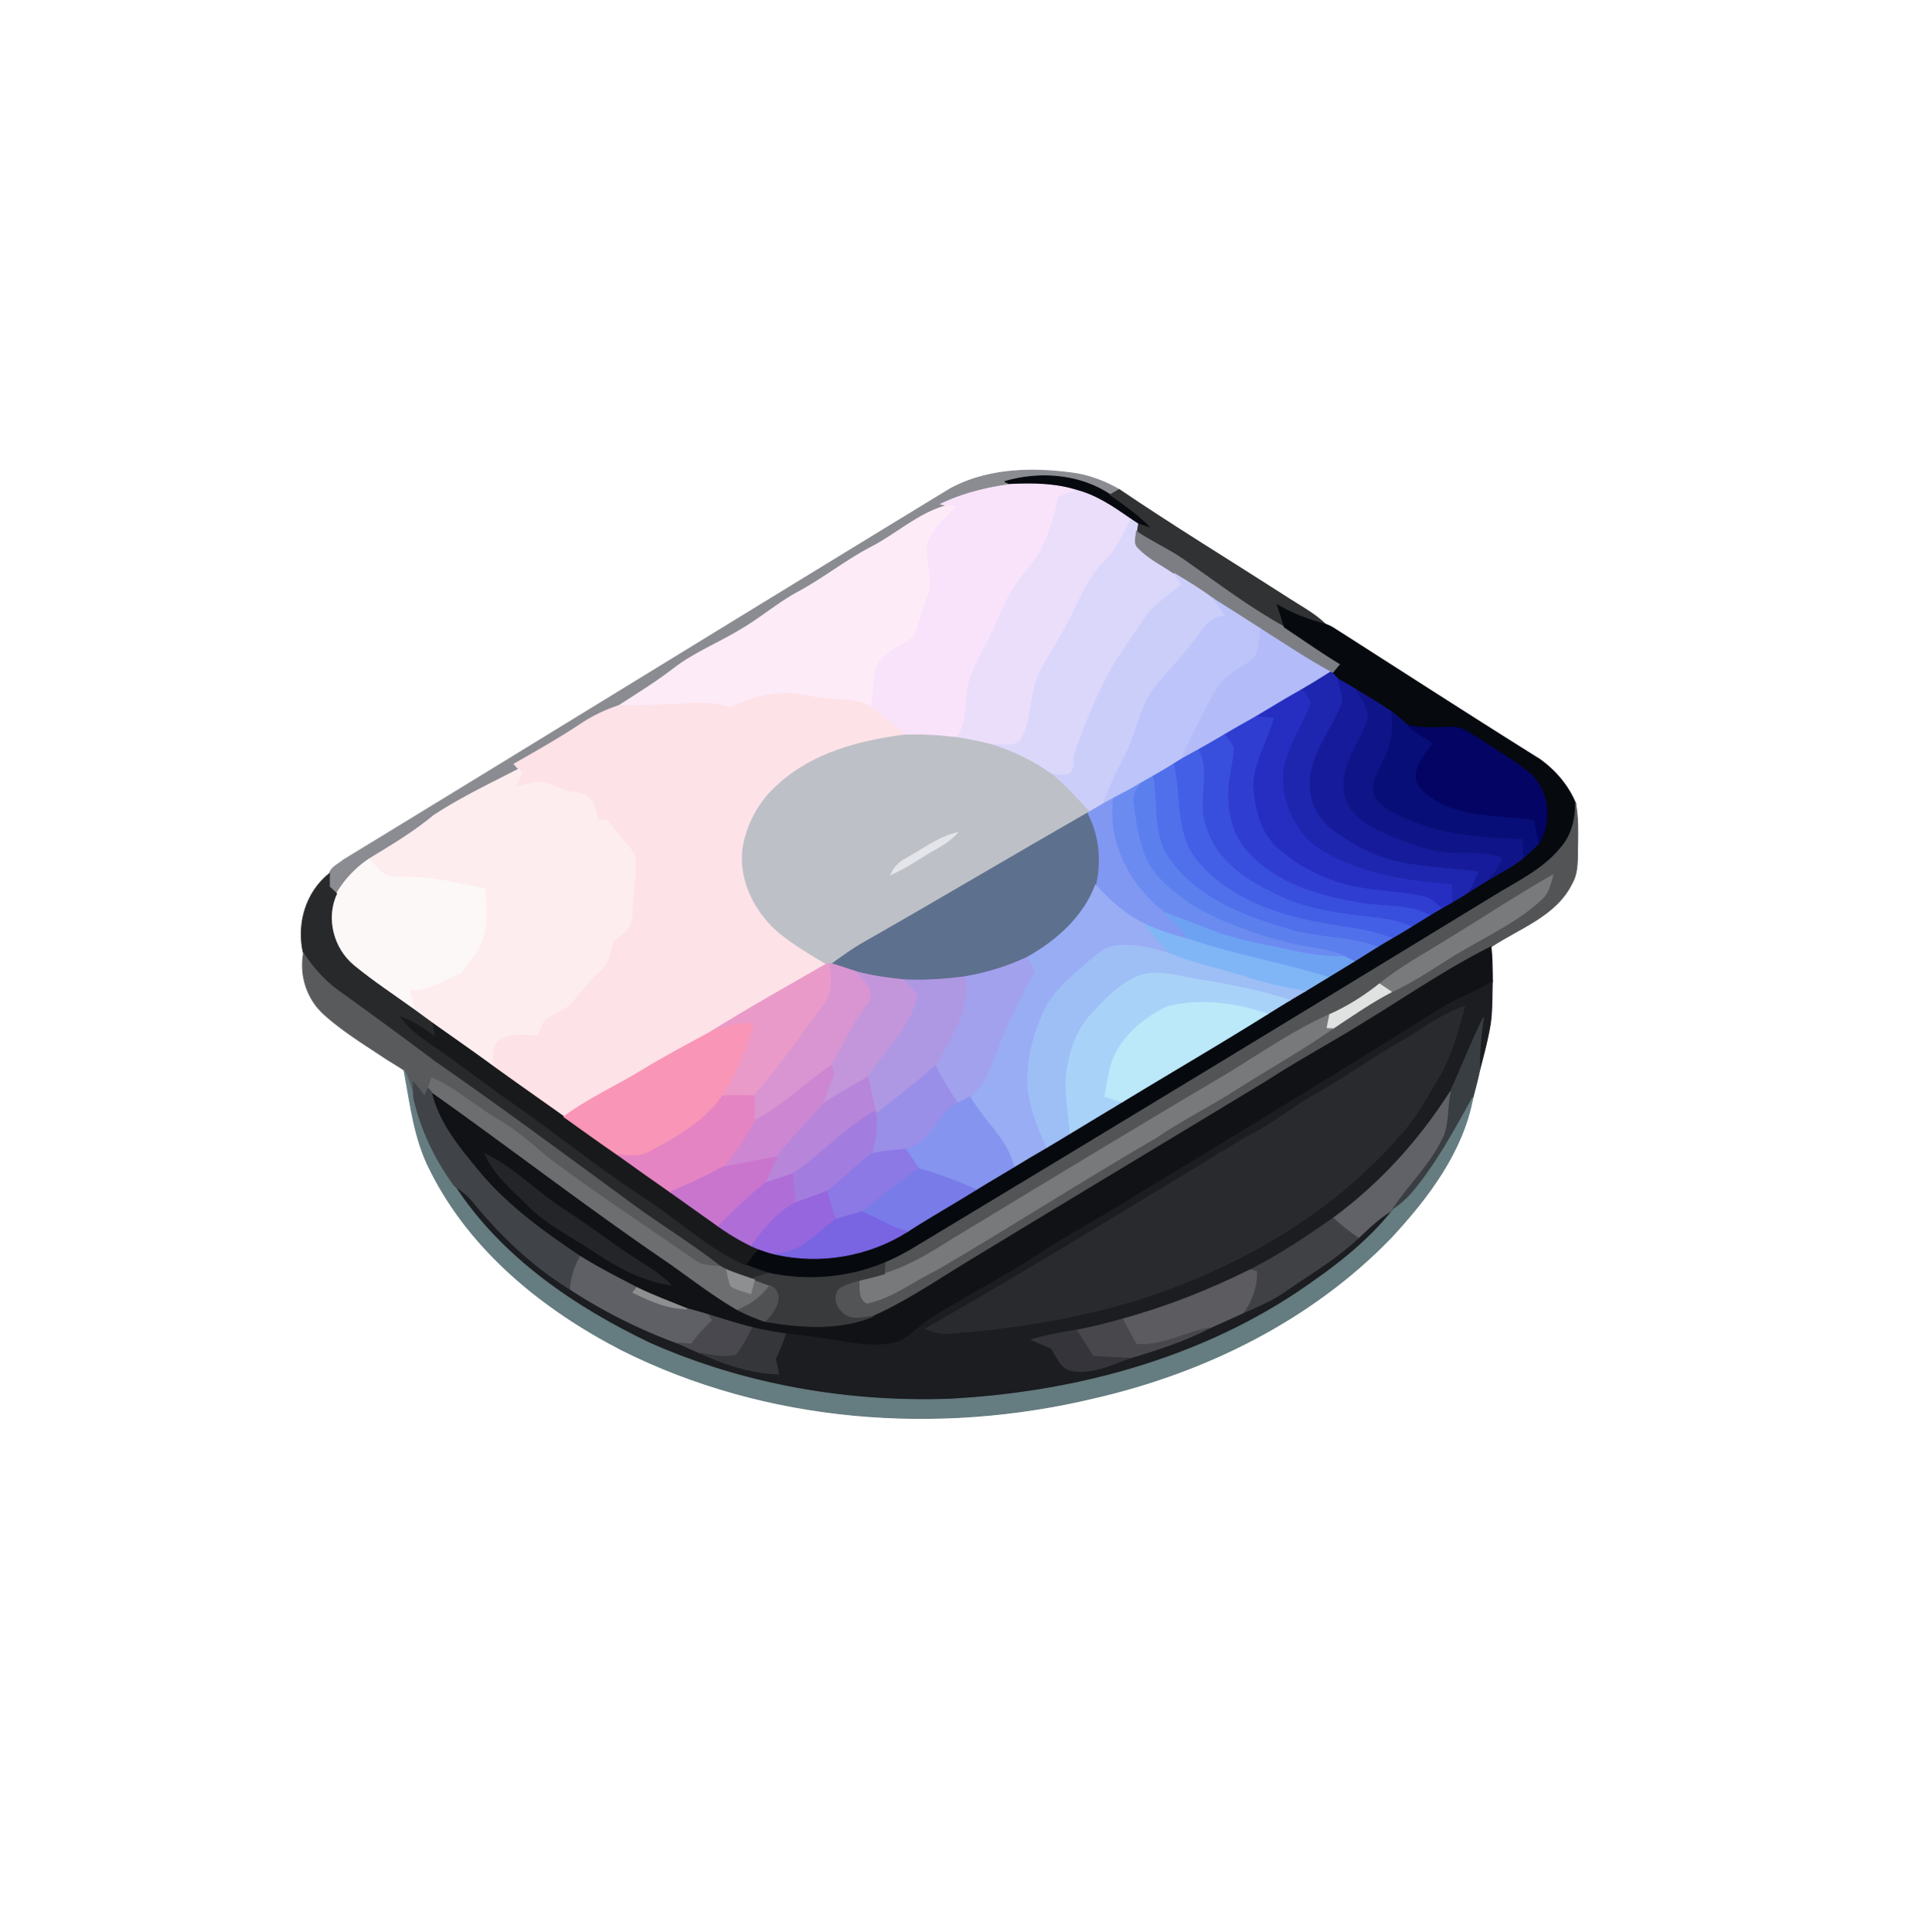 <svg xmlns="http://www.w3.org/2000/svg" width="683" height="684" fill="none" viewBox="0 0 683 684"><path fill="#8A8C91" stroke="#8A8C91" stroke-width=".333" d="M336.466 173.062c13.12-7.08 28.613-7.52 43.08-5.574 5.92.774 11.56 2.92 16.733 5.867-.8.453-2.413 1.373-3.213 1.84-10.827-7.24-24.987-8.293-37.293-4.667.546.254 1.613.747 2.146 1-8.52 1.174-16.973 3.214-24.773 6.96.52.12 1.56.374 2.067.507-10.187 2.813-17.947 10.32-27.227 15.013-8.88 4.68-16.733 11.04-25.6 15.747-7.293 3.973-13.547 9.533-20.773 13.6-7.574 4.547-15.907 7.88-22.947 13.307-6.227 4.813-12.933 8.946-19.533 13.2a55.661 55.661 0 0 0-13.854 6.773c-7.546 4.987-15.426 9.44-23.28 13.92.427.44 1.254 1.333 1.68 1.773-10.186 5.254-20.626 10.2-30.213 16.52-7.053 5.88-14.96 10.56-22.773 15.334-4.694 3.16-8.667 7.333-11.507 12.24a145.157 145.157 0 0 0-2.573-2.414c0-1.56-.014-3.12.04-4.666.533-2.254 3.213-3.32 4.853-4.76 71.707-43.734 143.227-87.814 214.96-131.52Z"/><path fill="#06090E" stroke="#06090E" stroke-width=".333" d="M355.773 170.527c12.307-3.626 26.467-2.573 37.294 4.667 5.24 3.613 10.453 7.333 14.866 11.96-1.72-.533-3.44-1.08-5.12-1.68a252.132 252.132 0 0 0-2.44-1.627c-6.013-4.16-12.173-8.453-19.373-10.266-7.467-2.334-15.347-2.387-23.08-2.054-.533-.253-1.6-.746-2.147-1Z"/><path fill="#F9E3FB" stroke="#F9E3FB" stroke-width=".333" d="M357.921 171.523c7.733-.333 15.613-.28 23.08 2.054-2 .88-4.04 1.626-6.107 2.306-1.413 6.12-3.12 12.2-5.8 17.894-2.173 4.626-5.893 8.24-8.813 12.386-4.72 6.494-7.014 14.307-10.774 21.32-3.36 6.347-7.053 12.88-7.333 20.24-.16 4.694-.573 9.534-3.44 13.454-6.12-.747-12.307-1.094-18.467-.894-3.8-3.706-7.946-7.04-12.24-10.16 1.12-4.293.8-8.8 1.747-13.106 1.973-6.294 9.027-7.947 13.56-11.814 1.933-4.493 2.947-9.32 4.747-13.88 2.653-6.386-1.187-13.226.306-19.76 2.04-4.92 6.267-8.44 9.827-12.253-.747-.08-2.24-.24-3-.32a96.032 96.032 0 0 0-2.067-.507c7.8-3.746 16.254-5.786 24.774-6.96Z"/><path fill="#EBDEFB" stroke="#EBDEFB" stroke-width=".333" d="M380.999 173.578c7.2 1.813 13.36 6.107 19.373 10.267-2.453 5.2-4.92 10.533-9.04 14.653-7.093 6.973-10.066 16.68-14.893 25.12-3.667 7.04-9.08 13.4-10.493 21.413-1.507 5.92-1.227 12.707-5.08 17.747-3.187 1.68-6.96.96-10.387.747-3.893-.92-7.787-1.814-11.747-2.347 2.867-3.92 3.28-8.76 3.44-13.453.28-7.36 3.974-13.894 7.334-20.24 3.76-7.014 6.053-14.827 10.773-21.32 2.92-4.147 6.64-7.76 8.813-12.387 2.68-5.693 4.387-11.773 5.8-17.893 2.067-.68 4.107-1.427 6.107-2.307Z"/><path fill="#313233" stroke="#313233" stroke-width=".333" d="M393.066 175.192c.8-.467 2.414-1.387 3.214-1.84 19.213 13.013 39.04 25.106 58.573 37.653 4.88 3.253 10.213 5.92 14.48 10.027-5.973-1.507-11.747-3.72-17.053-6.854.853 2.6 1.68 5.214 2.466 7.854-12.44-6.84-23.72-15.48-35.333-23.6-5.413-3.84-11.56-6.494-17.04-10.227.107-.693.333-2.053.44-2.733 1.68.6 3.4 1.146 5.12 1.68-4.413-4.627-9.627-8.347-14.867-11.96Z"/><path fill="#FDEBF8" stroke="#FDEBF8" stroke-width=".333" d="M335.213 178.992c.76.08 2.253.24 3 .32-3.56 3.814-7.787 7.334-9.827 12.254-1.493 6.533 2.347 13.373-.307 19.76-1.8 4.56-2.813 9.386-4.746 13.88-4.534 3.866-11.587 5.52-13.56 11.813-.947 4.307-.627 8.813-1.747 13.107-6.72-3.44-14.52-1.734-21.64-3.654-9.44-2.186-19.253-.213-27.733 4.2-3.014-.8-6.054-1.733-9.2-1.706-10.107.24-20.214 1.093-30.32.893 6.6-4.253 13.306-8.387 19.533-13.2 7.04-5.427 15.373-8.76 22.947-13.307 7.226-4.066 13.48-9.626 20.773-13.6 8.867-4.706 16.72-11.066 25.6-15.746 9.28-4.694 17.04-12.2 27.227-15.014Z"/><path fill="#DBD7FA" stroke="#DBD7FA" stroke-width=".333" d="M400.374 183.844c.613.4 1.826 1.213 2.44 1.626-.107.68-.334 2.04-.44 2.734-.067 1.773-1 4 .386 5.506 3.68 4.014 8.734 6.374 13.16 9.454a158.34 158.34 0 0 1 2.467 3.866c-4.92 3.854-10.266 7.454-13.746 12.774-4.707 7.373-10.174 14.32-13.841 22.32-4.28 8.093-7.399 16.72-10.493 25.333-.293 2.307.574 5.627-2.12 6.76-2 .56-4.093.04-6.093-.2-6.574-4.653-13.92-8.16-21.614-10.493 3.427.213 7.2.933 10.387-.747 3.853-5.04 3.573-11.827 5.08-17.747 1.413-8.013 6.827-14.373 10.493-21.413 4.827-8.44 7.8-18.147 14.894-25.12 4.12-4.12 6.586-9.453 9.04-14.653Z"/><path fill="#7C7E84" stroke="#7C7E84" stroke-width=".333" d="M402.759 193.71c-1.386-1.507-.453-3.734-.386-5.507 5.48 3.733 11.626 6.387 17.04 10.227 11.613 8.12 22.893 16.76 35.333 23.6 6.64 4.4 13.16 9 19.973 13.146l-2.813 3.334-.787-.534c-8.546-4.653-16.626-10.106-24.84-15.32-5.506-3.573-11.066-7.08-16.613-10.586-4.4-3.254-9.053-6.12-13.747-8.907-4.426-3.08-9.48-5.44-13.16-9.453Z"/><path fill="#CCCEFA" stroke="#CCCEFA" stroke-width=".333" d="M415.92 203.164c4.694 2.787 9.347 5.653 13.747 8.907 1.547 2 3 4.08 4.493 6.12-6.133-.254-8.826 5.64-12.08 9.746-4.133 5.574-9.306 10.294-13.453 15.84-4.973 6.654-6.04 15.16-9.64 22.494-2.933 6.04-6.2 11.946-8.347 18.346-1.666.947-3.306 1.934-4.96 2.894-4.36-4.654-8.533-9.56-13.586-13.494 2 .24 4.093.76 6.093.2 2.693-1.133 1.827-4.453 2.12-6.76 3.093-8.613 6.213-17.24 10.493-25.333 3.667-8 9.134-14.947 13.84-22.32 3.48-5.32 8.827-8.92 13.747-12.773-.813-1.307-1.627-2.6-2.467-3.867Z"/><path fill="#BDC4F9" stroke="#BDC4F9" stroke-width=".333" d="M429.667 212.07c5.547 3.507 11.107 7.014 16.614 10.587-.427 3.333-.36 6.867-1.84 9.96-2.254 2.44-5.44 3.72-8.08 5.68-4.4 2.867-6.88 7.68-9.134 12.253-2.893 6.054-6.4 11.827-8.72 18.147-1.013.6-2.013 1.227-3 1.853a278.172 278.172 0 0 1-7.413 4.414c-1.52.853-3.04 1.693-4.533 2.586-3.134 1.84-6.36 3.534-9.574 5.227-1.12.6-2.24 1.213-3.346 1.84 2.146-6.4 5.413-12.307 8.346-18.347 3.6-7.333 4.667-15.84 9.64-22.493 4.147-5.547 9.32-10.267 13.454-15.84 3.253-4.107 5.946-10 12.08-9.747-1.494-2.04-2.947-4.12-4.494-6.12Z"/><path fill="#06090E" stroke="#06090E" stroke-width=".333" d="M452.281 214.18c5.307 3.133 11.08 5.346 17.053 6.853 1.12.4 2.2.933 3.214 1.6 24.173 15.427 48.253 31.013 72.573 46.213 5.533 3.947 10.12 9.307 12.733 15.627.04 5.56-1.333 11.253-5.026 15.547-6.28 7.84-15.614 12.173-23.974 17.333-68.76 42-137.613 83.8-206.626 125.36-2.88 1.64-5.827 3.16-8.88 4.44-12.92 5.387-27.374 6.653-41.04 3.707a107.313 107.313 0 0 1-8.347-3c1.453-1.907 2.933-3.8 4.427-5.68 1.973.72 3.986 1.386 6.04 1.88 15.933 3.653 33.146.746 46.933-8.04 7.947-5.16 16.213-9.774 24.24-14.787 4.4-2.733 8.893-5.32 13.32-8.027 3.88-2.386 7.8-4.693 11.747-6.986a528.725 528.725 0 0 0 8.28-4.974c6.12-3.733 12.28-7.4 18.413-11.12 17.093-10.386 34.373-20.453 51.333-31.053 2.667-1.653 5.334-3.333 8.027-4.947 1.787-1.066 3.573-2.12 5.36-3.173 2.693-1.613 5.373-3.253 8.053-4.893 3.067-1.88 6.16-3.747 9.227-5.64 2.76-1.694 5.48-3.427 8.227-5.134a322.352 322.352 0 0 1 5.08-3.026 312.55 312.55 0 0 0 6.96-4.147c2.186-1.333 4.333-2.707 6.506-4.04 1.387-.84 2.787-1.653 4.187-2.467l3.68-2.08c2.173-1.266 4.333-2.573 6.427-3.973 2.16-1.373 4.36-2.693 6.546-4.04 4.227-2.493 8.6-4.773 12.454-7.84a66.456 66.456 0 0 0 5.52-5.253c4.746-7.907 3.426-19.56-4.147-25.28-5.28-4.2-11.2-7.507-16.773-11.28-3.174-1.88-6.334-4.547-10.24-4.36-5.12.12-10.32.6-15.347-.707-1.893-1.533-3.707-3.173-5.627-4.667-4.066-2.826-8.346-5.293-12.56-7.88-2.16-1.36-4.373-2.6-6.586-3.853-.44-.467-1.32-1.413-1.76-1.88l2.813-3.333c-6.813-4.147-13.333-8.747-19.973-13.147a301.333 301.333 0 0 0-2.467-7.853Z"/><path fill="#B3BCF8" stroke="#B3BCF8" stroke-width=".333" d="M446.279 222.656c8.214 5.214 16.294 10.667 24.84 15.32-3.346 2.12-6.72 4.214-10.146 6.187-5.52 3.093-10.907 6.413-16.334 9.653-3.746 2.04-7.426 4.174-11.093 6.334-3.067 1.813-6.12 3.613-9.227 5.32-1.946 1.066-3.893 2.106-5.813 3.226 2.32-6.32 5.827-12.093 8.72-18.146 2.253-4.574 4.733-9.387 9.133-12.254 2.64-1.96 5.827-3.24 8.08-5.68 1.48-3.093 1.414-6.626 1.84-9.96Z"/><path fill="#1E25AF" stroke="#1E25AF" stroke-width=".333" d="m471.121 237.977.786.533c.44.467 1.32 1.413 1.76 1.88.974 3.373 2.6 7.173.774 10.547-4.32 9.773-12.494 19.226-10.147 30.626 1.373 9.627 10.68 14.667 18.413 18.827 12.627 6.747 27.307 6.107 41.094 8.107-1.094 2.373-2.16 4.746-3.374 7.053-2.093 1.4-4.253 2.707-6.426 3.973-.027-2.066-.04-4.12-.054-6.186-16.626-1.427-33.88-3.987-48.08-13.4-8.053-6.174-12.493-16.734-11.72-26.787 1.28-8.853 6.92-16.213 9.867-24.52-1.013-1.493-2.04-2.973-3.04-4.467 3.427-1.973 6.8-4.066 10.147-6.186Z"/><path fill="#161B9B" stroke="#161B9B" stroke-width=".333" d="M473.667 240.391c2.214 1.253 4.427 2.493 6.587 3.853 1.813 3.147 4.573 6.493 4.16 10.307-2.88 8.16-9.08 15.466-8.52 24.573.014 6.72 5.68 11.48 11.187 14.267 6.493 3.213 13.306 5.866 20.346 7.573 8.067 1.947 16.667-.427 24.547 2.533-.746 3.147-2.813 5.72-5 8.014-2.186 1.346-4.387 2.666-6.547 4.04 1.214-2.307 2.28-4.68 3.374-7.054-13.787-2-28.467-1.36-41.094-8.106-7.733-4.16-17.04-9.2-18.413-18.827-2.347-11.4 5.827-20.853 10.147-30.627 1.826-3.373.2-7.173-.774-10.546Z"/><path fill="#262EC2" stroke="#262EC2" stroke-width=".333" d="M444.64 253.817c5.427-3.24 10.814-6.56 16.334-9.653 1 1.493 2.026 2.973 3.04 4.467-2.947 8.306-8.587 15.666-9.867 24.52-.773 10.053 3.667 20.613 11.72 26.786 14.2 9.414 31.453 11.974 48.08 13.4.013 2.067.027 4.12.053 6.187l-3.68 2.08c-2.12-1.853-4.306-3.88-7.226-4.28-9.814-2.027-20.067-1.693-29.64-4.907-8.107-2.626-15.76-6.893-21.974-12.76-5.773-5.72-7.52-14.226-7.933-22.04.36-8.253 5.147-15.4 7.187-23.266-2.04-.2-4.067-.427-6.094-.534Z"/><path fill="#0F1588" stroke="#0F1588" stroke-width=".333" d="M480.253 244.25c4.213 2.587 8.493 5.053 12.56 7.88.72 5.827-.04 11.8-2.907 16.987-1.546 4.173-5.44 8.946-2.76 13.426 3.44 4.534 9.12 6.494 14.2 8.574 12.12 4.666 25.2 5.453 38.04 5.88 0 2.226.027 4.453.04 6.68-3.853 3.066-8.226 5.346-12.453 7.84 2.187-2.294 4.253-4.867 5-8.014-7.88-2.96-16.48-.586-24.547-2.533-7.04-1.707-13.853-4.36-20.346-7.573-5.507-2.787-11.174-7.547-11.187-14.267-.56-9.107 5.64-16.413 8.52-24.573.413-3.814-2.347-7.16-4.16-10.307Z"/><path fill="#FDE2E7" stroke="#FDE2E7" stroke-width=".333" d="M258.654 250.674c8.48-4.413 18.293-6.386 27.733-4.2 7.12 1.92 14.92.214 21.64 3.654 4.293 3.12 8.44 6.453 12.24 10.16-15.827 2-32.347 6.346-44.453 17.32-6.814 5.826-11.454 14.16-12.774 23.026-1.413 11.507 4.654 22.907 13.414 30.054 5.08 4.013 10.653 7.346 16.226 10.626-13.733 7.947-27.626 15.654-41.08 24.08-8.026 4.374-16.12 8.614-23.92 13.387-9.24 5.72-19.28 10.12-28.013 16.653-8.467-6.053-17.013-11.986-25.427-18.093.294-3.133-.426-7.213 2.667-9.187 3.92-2.933 9.093-1.72 13.627-1.733.666-1.827 1.146-3.747 2.2-5.387 3.32-2.4 7.653-3.453 10.226-6.853a100.477 100.477 0 0 1 9.574-10.493c3.013-2.56 3.52-6.654 4.546-10.24 2.747-2.52 6.787-4.747 6.614-9.014.266-7.253 1.813-14.6.96-21.826-2.934-4.2-6.654-7.814-9.52-12.08a279.037 279.037 0 0 0-3.4-.254c-.747-2.653-1.014-5.76-3.267-7.653-1.893-1.987-4.76-2.013-7.293-2.32-4-1.347-7.987-4.107-12.4-3.08-2.094.373-4.147.92-6.2 1.453.746-1.72 1.493-3.44 2.16-5.186l-1.054-1.16c-.426-.44-1.253-1.334-1.68-1.774 7.854-4.48 15.734-8.933 23.28-13.92a55.661 55.661 0 0 1 13.854-6.773c10.106.2 20.213-.653 30.32-.893 3.146-.027 6.186.906 9.2 1.706Z"/><path fill="#080E77" stroke="#080E77" stroke-width=".333" d="M492.812 252.125c1.92 1.493 3.734 3.133 5.627 4.667 2.813 2.4 5.893 4.48 9.067 6.386-3.44 4.427-9.227 11.2-3.934 16.44 10.534 10.147 26.227 8.614 39.64 10.64.56 2.72 1.134 5.44 1.734 8.16a66.147 66.147 0 0 1-5.52 5.254c-.013-2.227-.04-4.454-.04-6.68-12.84-.427-25.92-1.214-38.04-5.88-5.08-2.08-10.76-4.04-14.2-8.574-2.68-4.48 1.213-9.253 2.76-13.426 2.866-5.187 3.626-11.16 2.906-16.987Z"/><path fill="#2F3DD1" stroke="#2F3DD1" stroke-width=".333" d="M433.547 260.154c3.667-2.16 7.347-4.294 11.093-6.334 2.027.107 4.054.334 6.094.534-2.04 7.866-6.827 15.013-7.187 23.266.413 7.814 2.16 16.32 7.933 22.04 6.214 5.867 13.867 10.134 21.974 12.76 9.573 3.214 19.826 2.88 29.64 4.907 2.92.4 5.106 2.427 7.226 4.28-1.4.813-2.8 1.627-4.186 2.467-7.814-4.134-16.947-2.747-25.374-4.454-14.213-2.4-29.346-6.866-39.173-18.053-5.52-5.96-7.227-14.48-6.813-22.373.213-4.867 1.853-9.56 1.906-14.44-.813-1.68-2.04-3.107-3.133-4.6Z"/><path fill="#030463" stroke="#030463" stroke-width=".333" d="M498.439 256.797c5.027 1.307 10.227.827 15.347.707 3.907-.187 7.067 2.48 10.24 4.36 5.573 3.773 11.493 7.08 16.773 11.28 7.574 5.72 8.894 17.373 4.147 25.28-.6-2.72-1.173-5.44-1.733-8.16-13.414-2.027-29.107-.494-39.64-10.64-5.294-5.24.493-12.014 3.933-16.44-3.173-1.907-6.253-3.987-9.067-6.387Z"/><path fill="#BDC0C6" stroke="#BDC0C6" stroke-width=".333" d="M275.814 277.61c12.106-10.973 28.626-15.32 44.453-17.32 6.16-.2 12.347.147 18.467.894 3.96.533 7.853 1.426 11.746 2.346 7.694 2.334 15.04 5.84 21.614 10.494 5.053 3.933 9.226 8.84 13.586 13.493l-.773.453c-26.293 15.054-52.32 30.56-78.653 45.547-4.094 2.28-7.867 5.04-11.667 7.773l-.853.014-1.054.013c-5.573-3.28-11.146-6.613-16.226-10.627-8.76-7.146-14.827-18.546-13.414-30.053 1.32-8.867 5.96-17.2 12.774-23.027Zm45.093 26.347c-2.44 1.227-4.307 3.213-5.48 5.667 5.787-2.414 10.787-6.267 16.28-9.24 2.72-1.467 5.227-3.32 7.36-5.56-6.707 1.56-12.227 5.866-18.16 9.133Z"/><path fill="#384EDC" stroke="#384EDC" stroke-width=".333" d="M424.32 265.476c3.107-1.706 6.16-3.506 9.227-5.32 1.093 1.494 2.32 2.92 3.133 4.6-.053 4.88-1.693 9.574-1.906 14.44-.414 7.894 1.293 16.414 6.813 22.374 9.827 11.186 24.96 15.653 39.173 18.053 8.427 1.707 17.56.32 25.374 4.453-2.174 1.334-4.32 2.707-6.507 4.04-4.267-1.96-8.92-2.76-13.547-3.186-11.653-1.507-23.72-2.614-34.266-8.214-10.747-4.88-21.76-12.4-25-24.44-3.2-8.733 1.813-18.306-2.494-26.8Z"/><path fill="#435FE5" stroke="#435FE5" stroke-width=".333" d="M418.506 268.703c1.92-1.12 3.867-2.16 5.813-3.226 4.307 8.493-.706 18.066 2.494 26.8 3.24 12.04 14.253 19.56 25 24.44 10.546 5.6 22.613 6.706 34.266 8.213 4.627.427 9.28 1.227 13.547 3.187a308.717 308.717 0 0 1-6.96 4.146c-7.387-3.093-15.44-3.706-23.24-5.133-16.84-2.853-34.427-8.773-45.693-22.333-7.8-9.694-5.627-22.84-8.227-34.24.987-.627 1.987-1.254 3-1.854Z"/><path fill="#506FEA" stroke="#506FEA" stroke-width=".333" d="M408.094 274.968a280.842 280.842 0 0 0 7.413-4.413c2.6 11.4.427 24.546 8.227 34.24 11.266 13.56 28.853 19.48 45.693 22.333 7.8 1.427 15.853 2.04 23.24 5.133-1.707 1-3.4 2-5.08 3.027-9.973-3.693-20.88-3-31-6.133-15.653-4.427-32.253-10.8-42.187-24.4-6.6-8.547-4.4-19.84-6.306-29.787Z"/><path fill="#FDEDEE" stroke="#FDEDEE" stroke-width=".333" d="M153.467 288.848c9.586-6.32 20.026-11.267 30.213-16.52l1.053 1.16c-.666 1.747-1.413 3.467-2.16 5.187 2.054-.534 4.107-1.08 6.2-1.454 4.414-1.026 8.4 1.734 12.4 3.08 2.534.307 5.4.334 7.294 2.32 2.253 1.894 2.52 5 3.266 7.654 1.134.08 2.267.16 3.4.253 2.867 4.267 6.587 7.88 9.52 12.08.854 7.227-.693 14.573-.96 21.827.174 4.266-3.866 6.493-6.613 9.013-1.027 3.587-1.533 7.68-4.547 10.24a100.569 100.569 0 0 0-9.573 10.493c-2.573 3.4-6.907 4.454-10.227 6.854-1.053 1.64-1.533 3.56-2.2 5.386-4.533.014-9.706-1.2-13.626 1.734-3.094 1.973-2.374 6.053-2.667 9.186-6.893-5.066-13.92-9.933-20.88-14.88-2.253-1.626-4.48-3.306-6.733-4.92a214.324 214.324 0 0 0-1.84-7.213c6.706.693 12.266-3.453 18.186-5.8 3.334-4.307 7.08-8.613 8.427-14.027 1.187-5.2.573-10.586.253-15.853-8.253-1.387-16.413-3.68-24.826-3.88-3.4-.227-6.867.027-10.187-.827-2.52-1.24-4.053-3.786-5.947-5.76 7.814-4.773 15.72-9.453 22.774-15.333Z"/><path fill="#5B80EE" stroke="#5B80EE" stroke-width=".333" d="M403.559 277.555c1.494-.893 3.014-1.733 4.534-2.586 1.906 9.946-.294 21.24 6.306 29.786 9.933 13.6 26.534 19.974 42.187 24.4 10.12 3.134 21.027 2.44 31 6.134-2.747 1.706-5.467 3.44-8.227 5.133a304.74 304.74 0 0 0-2.973-1.573c-4.373-2.147-9.267-2.747-14-3.574-9.147-1.546-17.96-4.56-26.56-7.92-9.654-3.72-18.867-9.133-25.893-16.813-6.387-7.053-7.427-16.947-8.747-25.947-.64-2.666.707-5.08 2.373-7.04Z"/><path fill="#6C8BF1" stroke="#6C8BF1" stroke-width=".333" d="M393.987 282.781c3.213-1.693 6.44-3.386 9.573-5.226-1.666 1.96-3.013 4.373-2.373 7.04 1.32 9 2.36 18.893 8.747 25.946 7.026 7.68 16.24 13.094 25.893 16.814 8.6 3.36 17.413 6.373 26.56 7.92 4.733.826 9.627 1.426 14 3.573-6.08-.107-12.16-.627-18.093-1.987-10-2.24-20.24-3.733-29.8-7.546-5.467-2.2-11-4.2-16.48-6.307-12.04-9.413-20.214-24.68-18.027-40.227Z"/><path fill="#8098F2" stroke="#8098F2" stroke-width=".333" d="M390.64 284.621c1.106-.626 2.226-1.24 3.346-1.84-2.186 15.547 5.987 30.814 18.027 40.227 3.4 2.973 6.467 6.307 9.373 9.773-5.493-1.466-10.96-3.12-16.08-5.6-6.826-3.146-12.413-8.293-17.4-13.813 1.947-8.533 1.107-17.6-3-25.4l.774-.453c1.653-.96 3.293-1.947 4.96-2.894Z"/><path fill="#525455" stroke="#525455" stroke-width=".333" d="M557.853 284.477c.893 4.84.826 9.773.72 14.68-.147 4.64.373 9.626-2.08 13.8-5.667 11.44-18.6 15.653-28.587 22.32-15.613 7.786-29.973 17.773-44.867 26.8-11.28 7.04-23.013 13.306-34.16 20.546-34.64 20.987-69.346 41.814-103.96 62.84-11.76 7.014-23.053 14.987-35.613 20.587-3.587.507-8.04 1.8-10.973-1.107-2.534-2.013-3.734-6.12-1.427-8.733 2.227-1.587 4.96-2.173 7.547-2.907.186 2.827-.534 6.547 2.52 8.12 9.053-1.866 16.466-7.946 24.706-11.84 26.014-15.24 51.414-31.52 77.467-46.706 8.8-6.027 18.4-10.747 27.387-16.467 11.68-7.48 23.826-14.227 35.226-22.133 6.827-4.534 13.574-9.24 20.84-13.04 9.107-4.094 17.08-10.12 25.72-15.054 9.44-5.506 19.494-10.28 27.547-17.826 2.507-2.134 3.053-5.52 3.96-8.507-12.76 7.227-24.973 15.387-37.507 22.987-8.066 5.026-16.48 9.573-23.893 15.573-5.507 4.373-11.493 8.16-17.933 10.973-12.12 5.414-23.094 12.96-34.334 19.934-33.213 19.613-66.173 39.64-99.16 59.613-7.533 4.8-15.253 9.48-23.853 12.107.04-.974.147-2.907.2-3.88 3.053-1.28 6-2.8 8.88-4.44 69.013-41.56 137.867-83.36 206.627-125.36 8.36-5.16 17.693-9.494 23.973-17.334 3.693-4.293 5.067-9.986 5.027-15.546Z"/><path fill="#5D708D" stroke="#5D708D" stroke-width=".333" d="M306.253 333.515c26.333-14.986 52.36-30.493 78.653-45.546 4.107 7.8 4.947 16.866 3 25.4-4.253 11.32-13.733 19.72-24.04 25.533-6.987 3.32-14.44 5.6-22.053 6.92-7.227 1.013-14.547 1.467-21.827 1.12-5.653-.627-11.333-1.333-16.813-2.867-2.867-.946-5.707-1.92-8.587-2.786 3.8-2.734 7.573-5.494 11.667-7.774Z"/><path fill="#E3E5EA" stroke="#E3E5EA" stroke-width=".333" d="M320.906 303.954c5.933-3.267 11.453-7.574 18.16-9.134-2.134 2.24-4.64 4.094-7.36 5.56-5.494 2.974-10.494 6.827-16.28 9.24 1.173-2.453 3.04-4.44 5.48-5.666Z"/><path fill="#FDF8F8" stroke="#FDF8F8" stroke-width=".333" d="M119.187 316.42c2.84-4.907 6.814-9.08 11.507-12.24 1.893 1.973 3.427 4.52 5.947 5.76 3.32.853 6.786.6 10.186.826 8.414.2 16.574 2.494 24.827 3.88.32 5.267.933 10.654-.253 15.854-1.347 5.413-5.094 9.72-8.427 14.026-5.92 2.347-11.48 6.494-18.187 5.8a209.082 209.082 0 0 1 1.84 7.214c-7.16-5.16-14.573-10.014-21.386-15.627-7.294-6.027-10.147-16.827-6.054-25.493Z"/><path fill="#27292B" stroke="#27292B" stroke-width=".333" d="M107.48 337.65c-2.48-10.213.76-21.72 9.173-28.306-.053 1.546-.04 3.106-.04 4.666.867.787 1.72 1.6 2.574 2.414-4.094 8.666-1.24 19.466 6.053 25.493 6.813 5.613 14.227 10.467 21.387 15.627 2.253 1.613 4.48 3.293 6.733 4.92.293 1.64.587 3.293.893 4.946-3.72-3.013-7.786-5.573-12.28-7.24 4.52 6.187 11.427 9.747 17.44 14.24 8.254 5.987 16.334 12.214 24.787 17.934 15.027 10.76 29.493 22.28 44.987 32.386 11.626 7.627 21.933 17.467 34.773 23.134 2.733 1.106 5.52 2.12 8.347 3-2.107.573-4.16 1.266-6.227 1.946-2.933-1-5.88-1.986-8.747-3.146-.573-.307-1.706-.907-2.28-1.214-10.613-8.32-22.2-15.253-32.986-23.333-22.6-16.547-45.107-33.253-68.147-49.213-11.173-8.414-22.453-16.667-33.8-24.84-5.08-3.574-9.227-8.267-12.64-13.414Z"/><path fill="#787A7B" stroke="#787A7B" stroke-width=".333" d="M512.319 332.83c12.533-7.6 24.747-15.76 37.507-22.986-.907 2.986-1.454 6.373-3.96 8.506-8.054 7.547-18.107 12.32-27.547 17.827-8.64 4.933-16.613 10.96-25.72 15.053-1.4-.946-2.787-1.893-4.173-2.826 7.413-6 15.826-10.547 23.893-15.574Z"/><path fill="#98ADF3" stroke="#98ADF3" stroke-width=".333" d="M363.867 338.901c10.307-5.814 19.787-14.214 24.04-25.534 4.987 5.52 10.574 10.667 17.4 13.814 2.92 3.746 5.88 7.493 9.387 10.72-6.413-2.134-13.267-3.907-20.067-2.894-3.706.52-6.52 3.2-9.226 5.534-5.827 5.28-12.414 10.226-15.76 17.573-3.6 7.827-5.907 16.427-5.72 25.093.186 8.134 3.453 15.72 6.746 23.014-3.946 2.293-7.866 4.6-11.746 6.986-2.24-9.92-10.707-16.213-15.427-24.8 6.853-5.96 8.413-15.346 12.093-23.213 3.4-7.08 6.574-14.293 10.56-21.08-.76-1.747-1.52-3.48-2.28-5.213Z"/><path fill="#6DA2F3" stroke="#6DA2F3" stroke-width=".333" d="M412.014 323.008c5.48 2.106 11.013 4.106 16.48 6.306 9.56 3.814 19.8 5.307 29.8 7.547 5.933 1.36 12.013 1.88 18.093 1.987.747.386 2.227 1.173 2.973 1.573-3.066 1.893-6.16 3.76-9.226 5.64-16.054-5.147-32.787-7.773-48.747-13.28-2.907-3.467-5.973-6.8-9.373-9.773Z"/><path fill="#80B6F5" stroke="#80B6F5" stroke-width=".333" d="M405.307 327.18c5.12 2.48 10.586 4.133 16.08 5.6 15.96 5.506 32.693 8.133 48.746 13.28-2.68 1.64-5.36 3.28-8.053 4.893-7.08-1.147-14.093-2.667-20.907-4.92-8.773-2.893-17.92-4.587-26.48-8.133-3.506-3.227-6.466-6.974-9.386-10.72Z"/><path fill="#9EBEF6" stroke="#9EBEF6" stroke-width=".333" d="M394.627 335.004c6.8-1.013 13.654.76 20.067 2.893 8.56 3.547 17.707 5.24 26.48 8.134 6.813 2.253 13.827 3.773 20.907 4.92a1029.927 1029.927 0 0 0-5.36 3.173c-9.854-3.08-19.974-5.253-30.16-6.893-7.267-1.067-14.654-3.667-22.027-2.12-7.413 2.373-12.84 8.413-18.013 13.933-4.987 5.24-7.427 12.28-8.627 19.293-1.267 7.627.533 15.28 1.053 22.907a512.233 512.233 0 0 1-8.28 4.973c-3.293-7.293-6.56-14.88-6.746-23.013-.187-8.667 2.12-17.267 5.72-25.093 3.346-7.347 9.933-12.294 15.76-17.574 2.706-2.333 5.52-5.013 9.226-5.533Z"/><path fill="#111215" stroke="#111215" stroke-width=".333" d="M483.04 362.073c14.893-9.026 29.253-19.013 44.867-26.8.44 4.04.453 8.094.493 12.16-5.373 3.907-11.907 5.654-17.44 9.28-35.947 22.414-72.067 44.534-108.32 66.414-11.68 7.586-24.12 13.906-35.747 21.586-11.92 7.84-24.68 14.294-36.773 21.854-4.08 2.506-7.307 6.226-11.587 8.413-6.013 2.12-12.56 1.267-18.733.387-7.2-1.267-14.44-2.28-21.707-3.094a125.714 125.714 0 0 1-11.6-2.16c-5.24-1.28-10.36-2.946-15.506-4.533a180.953 180.953 0 0 0-7.734-2.187c-5.96-2.44-12-4.653-17.773-7.48-6.72-3.533-13.533-6.92-19.96-10.973-13.507-9.027-26.893-18.72-37.12-31.52-6.627-8.027-13.36-16.48-15.707-26.88 28.054 19.867 55.254 40.907 83.667 60.267 8.227 5.76 16.173 11.986 24.893 17.013 3.067 1.573 6.24 2.88 9.494 4.04 12.706 2.213 26.36 3.227 38.56-1.813 12.56-5.6 23.853-13.574 35.613-20.587 34.613-21.027 69.32-41.853 103.96-62.84 11.147-7.24 22.88-13.507 34.16-20.547Zm-311.253 46.574c3.226 7.426 9.653 12.586 15.213 18.2 7.04 7.106 16.2 11.373 24.387 16.92 7.893 5.346 16.653 9.733 26.133 11.253-4.427-4.68-10.253-7.56-15.48-11.2-7.4-5.027-14.547-10.427-22.053-15.32-9.774-6.107-17.72-14.827-28.2-19.853Z"/><path fill="#585A5C" stroke="#585A5C" stroke-width=".333" d="M107.481 337.648c3.413 5.147 7.56 9.84 12.64 13.414 11.346 8.173 22.626 16.426 33.8 24.84 23.04 15.96 45.546 32.666 68.146 49.213 10.787 8.08 22.374 15.013 32.987 23.333-3.053-.24-6.373-.106-8.947-2.04-17.533-12.2-35.426-23.88-52.48-36.746-5.373-4.547-10.653-9.267-16.76-12.84-8.2-4.694-15.213-11.307-23.933-15.107-.36.893-1.053 2.68-1.413 3.573-.28.72-.84 2.174-1.12 2.907a515.547 515.547 0 0 0-4.027-5.053c0 1.84.04 3.666.107 5.506-.827-3.36-1.827-6.693-3.427-9.773-2.053-1.36-4.173-2.627-6.267-3.933-7.52-5.027-15.346-9.747-22.066-15.827-5.947-5.36-8.64-13.6-7.24-21.467Z"/><path fill="#A1A1ED" stroke="#A1A1ED" stroke-width=".333" d="M341.813 345.818c7.614-1.32 15.067-3.6 22.054-6.92.76 1.734 1.52 3.467 2.28 5.214-3.987 6.786-7.16 14-10.56 21.08-3.68 7.866-5.24 17.253-12.094 23.213-1.48.76-2.986 1.467-4.466 2.227a144.809 144.809 0 0 1-7.867-13.187c5.24-9.733 12.453-19.987 10.653-31.627Z"/><path fill="#E99AC8" stroke="#E99AC8" stroke-width=".333" d="M251.6 365.39c13.453-8.426 27.346-16.133 41.08-24.08l1.053-.013c1.04 5.013 1.28 10.56-2.227 14.733-7.973 10.8-15.586 21.96-24.56 31.974-3.68-.12-7.373-.107-11.053.04 4.413-8.174 8.373-16.654 10.867-25.64-5.214-.067-10.374.986-15.16 2.986Z"/><path fill="#D895D2" stroke="#D895D2" stroke-width=".333" d="m293.734 341.302.853-.013c2.88.867 5.72 1.84 8.587 2.787 3.013 2.773 7.64 7.493 4.013 11.573-5.333 6.6-8.253 14.627-12.84 21.68-9.333 6.133-17.16 14.507-27.253 19.453.053-2.92-.053-5.853-.147-8.773 8.974-10.013 16.587-21.173 24.56-31.973 3.507-4.174 3.267-9.72 2.227-14.734Z"/><path fill="#C396DB" stroke="#C396DB" stroke-width=".333" d="M303.173 344.07c5.48 1.534 11.16 2.24 16.814 2.867 1.893 1.653 3.906 3.347 5.08 5.627-2.654 11.32-11.507 19.533-17.814 28.88-5.333 3.04-10.773 5.946-15.786 9.493a72.565 72.565 0 0 1 3.8-10.6c-.227-.76-.694-2.267-.92-3.013 4.586-7.054 7.506-15.08 12.84-21.68 3.626-4.08-1-8.8-4.014-11.574Z"/><path fill="#A9D2F9" stroke="#A9D2F9" stroke-width=".333" d="M404.534 345.112c7.373-1.547 14.76 1.053 22.027 2.12 10.186 1.64 20.306 3.813 30.16 6.893-2.694 1.614-5.36 3.294-8.027 4.947-11.227-3.893-23.813-5.533-35.427-2.573-9.44 4.546-18.653 12.626-20.493 23.453-.6 2.747-1.093 5.507-1.6 8.28 2.067.627 4.12 1.253 6.187 1.893-6.134 3.72-12.294 7.387-18.414 11.12-.52-7.626-2.32-15.28-1.053-22.906 1.2-7.014 3.64-14.054 8.627-19.294 5.173-5.52 10.6-11.56 18.013-13.933Z"/><path fill="#AF98E3" stroke="#AF98E3" stroke-width=".333" d="M319.987 346.94c7.28.347 14.6-.106 21.827-1.12 1.8 11.64-5.413 21.894-10.653 31.627-6.734 6.013-13.974 11.413-21.014 17.053l-.213-1.12c-.853-3.986-1.813-7.946-2.68-11.933 6.307-9.347 15.16-17.56 17.813-28.88-1.173-2.28-3.186-3.973-5.08-5.627Z"/><path fill="#1B1D21" stroke="#1B1D21" stroke-width=".333" d="M510.961 356.71c5.533-3.627 12.066-5.374 17.44-9.28-.2 5.013-.027 10.066-.72 15.066-.894 5.427-2.32 10.76-3.707 16.08-.347-6.106.373-12.2 1.28-18.24-4.307 8.574-7.707 17.547-11.747 26.24-10.96 17.254-24.96 32.68-41.466 44.774-9.454 6.613-19.054 13.066-29.374 18.266-14.48 7.2-29.586 13.174-45.186 17.454-5.387 1.493-10.8 2.96-16.32 3.933-5.374.84-10.734 1.853-15.96 3.36 2.346 1 4.72 2.027 7.066 3.053 1.987 2.894 3.267 7.307 7.28 7.854 7.187 1.346 13.96-2.16 20.574-4.414 9.64-2.946 19.306-6 28.266-10.693 3.947-1.747 7.854-3.547 11.787-5.333 5.187-2.2 10.387-4.494 15.027-7.747 8.72-6.013 17.92-11.453 25.706-18.707 3.56-3.373 7.107-6.84 11.307-9.413l1.107-.68c-9.414 12.04-21.88 21.24-34.467 29.72-36.333 23.92-79.76 35.213-122.88 37.453-36.147 1.24-72.667-5.146-105.8-19.8-26.867-12.84-52.747-30.413-69.227-55.76 2.614 1.627 4.974 3.654 6.92 6.04 9.694 11.88 21.04 22.56 34.12 30.627a188.389 188.389 0 0 0 37.827 18.96c2.773 1.187 5.493 2.52 8.28 3.68 8.707 3.947 17.96 7.067 27.6 7.293a3750.08 3750.08 0 0 0-1.16-5.413c1.387-2.853 2.6-5.787 3.56-8.813 7.267.813 14.507 1.826 21.707 3.093 6.173.88 12.72 1.733 18.733-.387 4.28-2.186 7.507-5.906 11.587-8.413 12.093-7.56 24.853-14.013 36.773-21.853 11.627-7.68 24.067-14 35.747-21.587 36.253-21.88 72.373-44 108.32-66.413Zm-14.707 12.013c-11.24 6.44-21.72 14.107-33.107 20.293-7.346 4.694-14.293 10.027-22.173 13.854-37.587 22.8-75.04 45.84-113.213 67.64 2.906 1.253 6.04 2 9.226 1.52 22.787-1.787 45.52-5.427 67.347-12.32 34.947-11.374 68.107-30.56 92.133-58.76 5.667-6.2 9.374-13.787 13.72-20.894 4.014-7.373 6.16-15.586 8.36-23.653-8.186 2.653-14.866 8.2-22.293 12.32Z"/><path fill="#E0E1E1" stroke="#E0E1E1" stroke-width=".333" d="M488.426 348.406c1.387.934 2.773 1.88 4.173 2.827-7.266 3.8-14.013 8.507-20.84 13.04-.56-.013-1.693-.053-2.253-.08.28-1.613.627-3.213.987-4.813 6.44-2.814 12.426-6.6 17.933-10.974Z"/><path fill="#BBE9F9" stroke="#BBE9F9" stroke-width=".333" d="M413.267 356.503c11.614-2.96 24.2-1.32 35.427 2.573-16.96 10.6-34.24 20.667-51.334 31.053a1122.2 1122.2 0 0 0-6.186-1.893c.506-2.773 1-5.533 1.6-8.28 1.84-10.827 11.053-18.907 20.493-23.453Z"/><path fill="#292A2E" stroke="#292A2E" stroke-width=".333" d="M496.253 368.726c7.427-4.12 14.107-9.666 22.293-12.32-2.2 8.067-4.346 16.28-8.36 23.654-4.346 7.106-8.053 14.693-13.72 20.893-24.026 28.2-57.186 47.387-92.133 58.76-21.827 6.893-44.56 10.533-67.347 12.32-3.186.48-6.32-.267-9.226-1.52 38.173-21.8 75.626-44.84 113.213-67.64 7.88-3.827 14.827-9.16 22.173-13.853 11.387-6.187 21.867-13.854 33.107-20.294Z"/><path fill="#78797A" stroke="#78797A" stroke-width=".333" d="M436.16 379.316c11.24-6.973 22.213-14.52 34.333-19.933-.36 1.6-.707 3.2-.987 4.813.56.027 1.694.067 2.254.08-11.4 7.907-23.547 14.653-35.227 22.133-8.987 5.72-18.587 10.44-27.387 16.467-26.053 15.187-51.453 31.467-77.466 46.707-8.24 3.893-15.654 9.973-24.707 11.84-3.053-1.574-2.333-5.294-2.52-8.12 2.907-.72 5.827-1.4 8.693-2.267 8.6-2.627 16.32-7.307 23.854-12.107 32.986-19.973 65.946-40 99.16-59.613Z"/><path fill="#18191B" stroke="#18191B" stroke-width=".333" d="M141.973 360.164c4.493 1.667 8.56 4.227 12.28 7.24-.307-1.653-.6-3.307-.894-4.947 6.96 4.947 13.987 9.814 20.88 14.88 8.414 6.107 16.96 12.04 25.427 18.094 6.307 4.466 12.56 9.04 18.947 13.4 6.226 4.453 12.44 8.906 18.733 13.266a7727.72 7727.72 0 0 1 16.973 12.067c3.72 2.653 7.654 5 11.76 6.987.574.253 1.734.773 2.307 1.026a369.832 369.832 0 0 0-4.427 5.68c-12.84-5.666-23.146-15.506-34.773-23.133-15.493-10.107-29.96-21.627-44.987-32.387-8.453-5.72-16.533-11.946-24.786-17.933-6.014-4.493-12.92-8.053-17.44-14.24Z"/><path fill="#393E42" stroke="#393E42" stroke-width=".333" d="M513.506 386.584c4.04-8.694 7.44-17.667 11.747-26.24-.907 6.04-1.627 12.133-1.28 18.24-.707 3.36-1.56 6.68-2.453 9.986-6.454 11.547-12.734 23.334-21.267 33.52-1.987 2.4-4.373 4.427-6.933 6.2l-1.107.68c5.88-9.213 14.24-16.773 18.8-26.826 1.893-4.974 1.333-10.427 2.493-15.56Z"/><path fill="#F995B6" stroke="#F995B6" stroke-width=".333" d="M251.599 365.396c4.787-2 9.947-3.053 15.16-2.987-2.493 8.987-6.453 17.467-10.866 25.64-6.36 9.094-16.294 14.654-25.867 19.774-3.453 2.04-7.613 1.48-11.413 1.013-6.387-4.36-12.64-8.933-18.947-13.4 8.733-6.533 18.773-10.933 28.013-16.653 7.8-4.774 15.894-9.014 23.92-13.387Z"/><path fill="#CC86D2" stroke="#CC86D2" stroke-width=".333" d="M267.094 396.781c10.094-4.946 17.92-13.32 27.254-19.453.226.747.693 2.253.92 3.013a72.607 72.607 0 0 0-3.8 10.6c-5.334 6.427-11.36 12.267-16.52 18.814-6.414.88-12.667 2.56-19.067 3.466 4.507-4.893 8.227-10.493 11.213-16.44Z"/><path fill="#998EE8" stroke="#998EE8" stroke-width=".333" d="M310.147 394.499c7.04-5.64 14.28-11.04 21.013-17.054a144.537 144.537 0 0 0 7.867 13.187c-7.333 4.133-9.427 14.613-18.28 16.293-4.08.427-8.2.64-12.2 1.64 1.227-4.573 2.173-9.306 1.6-14.066Z"/><path fill="#657C80" stroke="#657C80" stroke-width=".333" d="M143.053 378.875c1.6 3.08 2.6 6.413 3.426 9.773 2.534 11.294 7.627 21.947 14.467 31.254 16.48 25.346 42.36 42.92 69.227 55.76 33.133 14.653 69.653 21.04 105.8 19.8 43.12-2.24 86.546-13.534 122.88-37.454 12.586-8.48 25.053-17.68 34.466-29.72 2.56-1.773 4.947-3.8 6.934-6.2 8.533-10.186 14.813-21.973 21.266-33.52-3.586 19.334-15.96 35.64-29.053 49.734-28.053 29.026-65.667 47.613-104.733 56.613-55.64 13.4-116.347 8.84-167.8-17.013-27.64-14.294-53.28-35-67.44-63.267-5.827-11.067-7.16-23.667-9.44-35.76Z"/><path fill="#6C6E70" stroke="#6C6E70" stroke-width=".333" d="M152.933 381.711c8.72 3.8 15.733 10.413 23.933 15.107 6.107 3.573 11.387 8.293 16.76 12.84 17.054 12.866 34.947 24.546 52.48 36.746 2.574 1.934 5.894 1.8 8.947 2.04.573.307 1.707.907 2.28 1.214.4 1.906.747 3.84 1.387 5.693 2.16 1.347 4.706 1.92 7.106 2.707.334-1.227.974-3.667 1.307-4.894 1.827.64 3.653 1.294 5.453 2.027a25.113 25.113 0 0 1-11.333 8.627c-8.72-5.027-16.667-11.254-24.893-17.014-28.414-19.36-55.614-40.4-83.667-60.266-.293-.307-.88-.934-1.173-1.254.36-.893 1.053-2.68 1.413-3.573Z"/><path fill="#B785DA" stroke="#B785DA" stroke-width=".333" d="M291.467 390.939c5.013-3.547 10.453-6.454 15.786-9.494.867 3.987 1.827 7.947 2.68 11.934-10.88 5.933-18.96 15.653-29.36 22.28-3.266 1.213-6.64 2.146-9.88 3.413 1.614-3.013 2.827-6.213 4.254-9.32 5.16-6.547 11.186-12.387 16.52-18.813Z"/><path fill="#404348" stroke="#404348" stroke-width=".333" d="M146.373 383.141a515.547 515.547 0 0 1 4.027 5.053c.28-.733.84-2.187 1.12-2.907.293.32.88.947 1.173 1.254 2.347 10.4 9.08 18.853 15.707 26.88 10.226 12.8 23.613 22.493 37.12 31.52-2.12 3.533-3.254 7.52-3.534 11.626-13.08-8.066-24.426-18.746-34.12-30.626-1.946-2.387-4.306-4.414-6.92-6.04-6.84-9.307-11.933-19.96-14.466-31.254-.067-1.84-.107-3.666-.107-5.506Z"/><path fill="#E584C3" stroke="#E584C3" stroke-width=".333" d="M255.893 388.043c3.68-.147 7.374-.16 11.054-.04.093 2.92.2 5.853.146 8.773-2.986 5.947-6.706 11.547-11.213 16.44-5.96 3.387-12.267 6.12-18.533 8.88-6.294-4.36-12.507-8.813-18.734-13.266 3.8.466 7.96 1.026 11.414-1.014 9.573-5.12 19.506-10.68 25.866-19.773Z"/><path fill="#616268" stroke="#616268" stroke-width=".333" d="M472.039 431.351c16.507-12.093 30.507-27.52 41.467-44.773-1.16 5.133-.6 10.587-2.494 15.56-4.56 10.053-12.92 17.613-18.8 26.827-4.2 2.573-7.746 6.04-11.306 9.413a76.45 76.45 0 0 1-8.867-7.027Z"/><path fill="#8594EF" stroke="#8594EF" stroke-width=".333" d="M339.026 390.633c1.48-.76 2.987-1.467 4.467-2.227 4.72 8.587 13.186 14.88 15.426 24.8-4.426 2.707-8.92 5.294-13.32 8.027-6.586-2.907-13.32-5.493-20.266-7.413a473.622 473.622 0 0 1-4.587-6.894c8.853-1.68 10.947-12.16 18.28-16.293Z"/><path fill="#A37CDF" stroke="#A37CDF" stroke-width=".333" d="M280.574 415.663c10.4-6.627 18.48-16.347 29.36-22.28l.214 1.12c.573 4.76-.374 9.493-1.6 14.066-5.547 4.054-10.094 9.294-15.734 13.24-3.693 1.547-7.56 2.64-11.266 4.134-.32-3.427-.64-6.854-.974-10.28Z"/><path fill="#8C79E5" stroke="#8C79E5" stroke-width=".333" d="M308.546 408.57c4-1 8.12-1.214 12.2-1.64a470.81 470.81 0 0 0 4.587 6.893c-7.001 4.8-13.441 10.36-20.294 15.347-3.08.84-6.173 1.64-9.2 2.613-1.186-3.267-2.173-6.6-3.027-9.973 5.641-3.947 10.187-9.187 15.734-13.24Z"/><path fill="#242529" stroke="#242529" stroke-width=".333" d="M171.787 408.648c10.48 5.027 18.427 13.747 28.2 19.854 7.507 4.893 14.653 10.293 22.053 15.32 5.227 3.64 11.054 6.52 15.48 11.2-9.48-1.52-18.24-5.907-26.133-11.254-8.187-5.546-17.347-9.813-24.387-16.92-5.56-5.613-11.986-10.773-15.213-18.2Z"/><path fill="#C975CD" stroke="#C975CD" stroke-width=".333" d="M255.879 413.217c6.4-.907 12.653-2.587 19.067-3.467-1.427 3.107-2.64 6.307-4.254 9.32-5.72 4.747-11.146 9.813-16.373 15.093-5.653-4.026-11.307-8.053-16.973-12.066 6.266-2.76 12.573-5.494 18.533-8.88Z"/><path fill="#787BE8" stroke="#787BE8" stroke-width=".333" d="M325.332 413.82c6.947 1.92 13.68 4.507 20.267 7.414-8.027 5.013-16.293 9.626-24.24 14.786-5.867-1.186-10.747-4.88-16.32-6.853 6.853-4.987 13.293-10.547 20.293-15.347Z"/><path fill="#AF6DD7" stroke="#AF6DD7" stroke-width=".333" d="M270.694 419.07c3.24-1.267 6.613-2.2 9.88-3.414.333 3.427.653 6.854.973 10.28-6.493 3.52-11.24 9.307-15.467 15.214a81.175 81.175 0 0 1-11.76-6.987c5.227-5.28 10.654-10.347 16.374-15.093Z"/><path fill="#9566DD" stroke="#9566DD" stroke-width=".333" d="M281.547 425.938c3.706-1.493 7.573-2.587 11.266-4.133.854 3.373 1.84 6.706 3.027 9.973-6.507 5.08-12.48 11.96-21.413 12.28-2.054-.493-4.067-1.16-6.04-1.88-.574-.253-1.734-.773-2.307-1.027 4.227-5.906 8.973-11.693 15.467-15.213Z"/><path fill="#7964E2" stroke="#7964E2" stroke-width=".333" d="M295.839 431.777c3.027-.973 6.12-1.773 9.2-2.613 5.573 1.973 10.453 5.667 16.32 6.853-13.787 8.787-31 11.694-46.933 8.04 8.933-.32 14.906-7.2 21.413-12.28Z"/><path fill="#404145" stroke="#404145" stroke-width=".333" d="M442.667 449.618c10.32-5.2 19.92-11.653 29.373-18.266a76.72 76.72 0 0 0 8.867 7.026c-7.787 7.254-16.987 12.694-25.707 18.707-4.64 3.253-9.84 5.547-15.026 7.747 3.026-4.24 4.906-9.32 4.733-14.574l-2.24-.64Z"/><path fill="#5F6066" stroke="#5F6066" stroke-width=".333" d="M201.986 456.564c.28-4.106 1.414-8.093 3.534-11.626 6.426 4.053 13.24 7.44 19.96 10.973-.334.44-1.014 1.306-1.347 1.733 6.027 2.92 12.28 5.787 19.12 5.747 2.587.667 5.16 1.4 7.733 2.187.44.626.894 1.253 1.347 1.893a65.43 65.43 0 0 0-7.52 8.427c-1.68-.107-3.347-.214-5-.374a188.389 188.389 0 0 1-37.827-18.96Z"/><path fill="#393A3C" stroke="#393A3C" stroke-width=".333" d="M272.307 450.863c13.666 2.947 28.12 1.68 41.04-3.707a361.2 361.2 0 0 0-.2 3.88c-2.867.867-5.787 1.547-8.694 2.267-2.586.733-5.32 1.32-7.546 2.907-2.307 2.613-1.107 6.72 1.426 8.733 2.934 2.907 7.387 1.613 10.974 1.107-12.2 5.04-25.854 4.026-38.56 1.813 3.52-2.96 7.666-9.827 1.84-12.667-1.8-.733-3.627-1.386-5.454-2.026l-1.053-.36c2.067-.68 4.12-1.374 6.227-1.947Z"/><path fill="#8E8F91" stroke="#8E8F91" stroke-width=".333" d="M257.334 449.656c2.867 1.16 5.813 2.147 8.747 3.147l1.053.36c-.333 1.227-.973 3.667-1.307 4.893-2.4-.786-4.946-1.36-7.106-2.706-.64-1.854-.987-3.787-1.387-5.694Z"/><path fill="#5C5B60" stroke="#5C5B60" stroke-width=".333" d="M397.48 467.071c15.6-4.28 30.707-10.254 45.187-17.454l2.24.64c.173 5.254-1.707 10.334-4.733 14.574-3.934 1.786-7.84 3.586-11.787 5.333-8.72 1.613-16.987 6.627-25.987 5.867-1.893-2.84-3.253-6-4.92-8.96Z"/><path fill="#505153" stroke="#505153" stroke-width=".333" d="M272.587 455.195c5.827 2.84 1.68 9.707-1.84 12.667-3.253-1.16-6.426-2.467-9.493-4.04a25.106 25.106 0 0 0 11.333-8.627Z"/><path fill="#8E8F91" stroke="#8E8F91" stroke-width=".333" d="M224.133 457.647c.333-.426 1.013-1.293 1.346-1.733 5.774 2.827 11.814 5.04 17.774 7.48-6.84.04-13.094-2.827-19.12-5.747Z"/><path fill="#49484E" stroke="#49484E" stroke-width=".333" d="M250.986 465.578c5.147 1.587 10.266 3.253 15.506 4.533-1.813 3.374-3.413 6.92-5.946 9.84-4.133.8-8.373.027-12.453-.746-2.787-1.16-5.507-2.494-8.281-3.68 1.654.16 3.321.266 5.001.373a65.422 65.422 0 0 1 7.519-8.427c-.453-.64-.906-1.266-1.346-1.893Z"/><path fill="#48474C" stroke="#48474C" stroke-width=".333" d="M381.16 471.004c5.52-.974 10.933-2.44 16.32-3.934 1.667 2.96 3.027 6.12 4.92 8.96 9 .76 17.267-4.253 25.987-5.866-8.96 4.693-18.627 7.746-28.267 10.693-4.373-.027-8.733-.347-13.093-.613-1.96-3.08-3.92-6.16-5.867-9.24Z"/><path fill="#34363A" stroke="#34363A" stroke-width=".333" d="M266.494 470.117a125.59 125.59 0 0 0 11.6 2.16c-.96 3.027-2.174 5.96-3.56 8.814.386 1.8.773 3.6 1.16 5.413-9.64-.227-18.894-3.347-27.6-7.293 4.08.773 8.32 1.546 12.453.746 2.533-2.92 4.133-6.466 5.947-9.84Z"/><path fill="#34343A" stroke="#34343A" stroke-width=".333" d="M365.199 474.368c5.227-1.507 10.587-2.52 15.96-3.36 1.947 3.08 3.907 6.16 5.867 9.24 4.36.266 8.72.586 13.093.613-6.613 2.253-13.386 5.76-20.573 4.413-4.013-.546-5.293-4.96-7.28-7.853a797.004 797.004 0 0 0-7.067-3.053Z"/></svg>